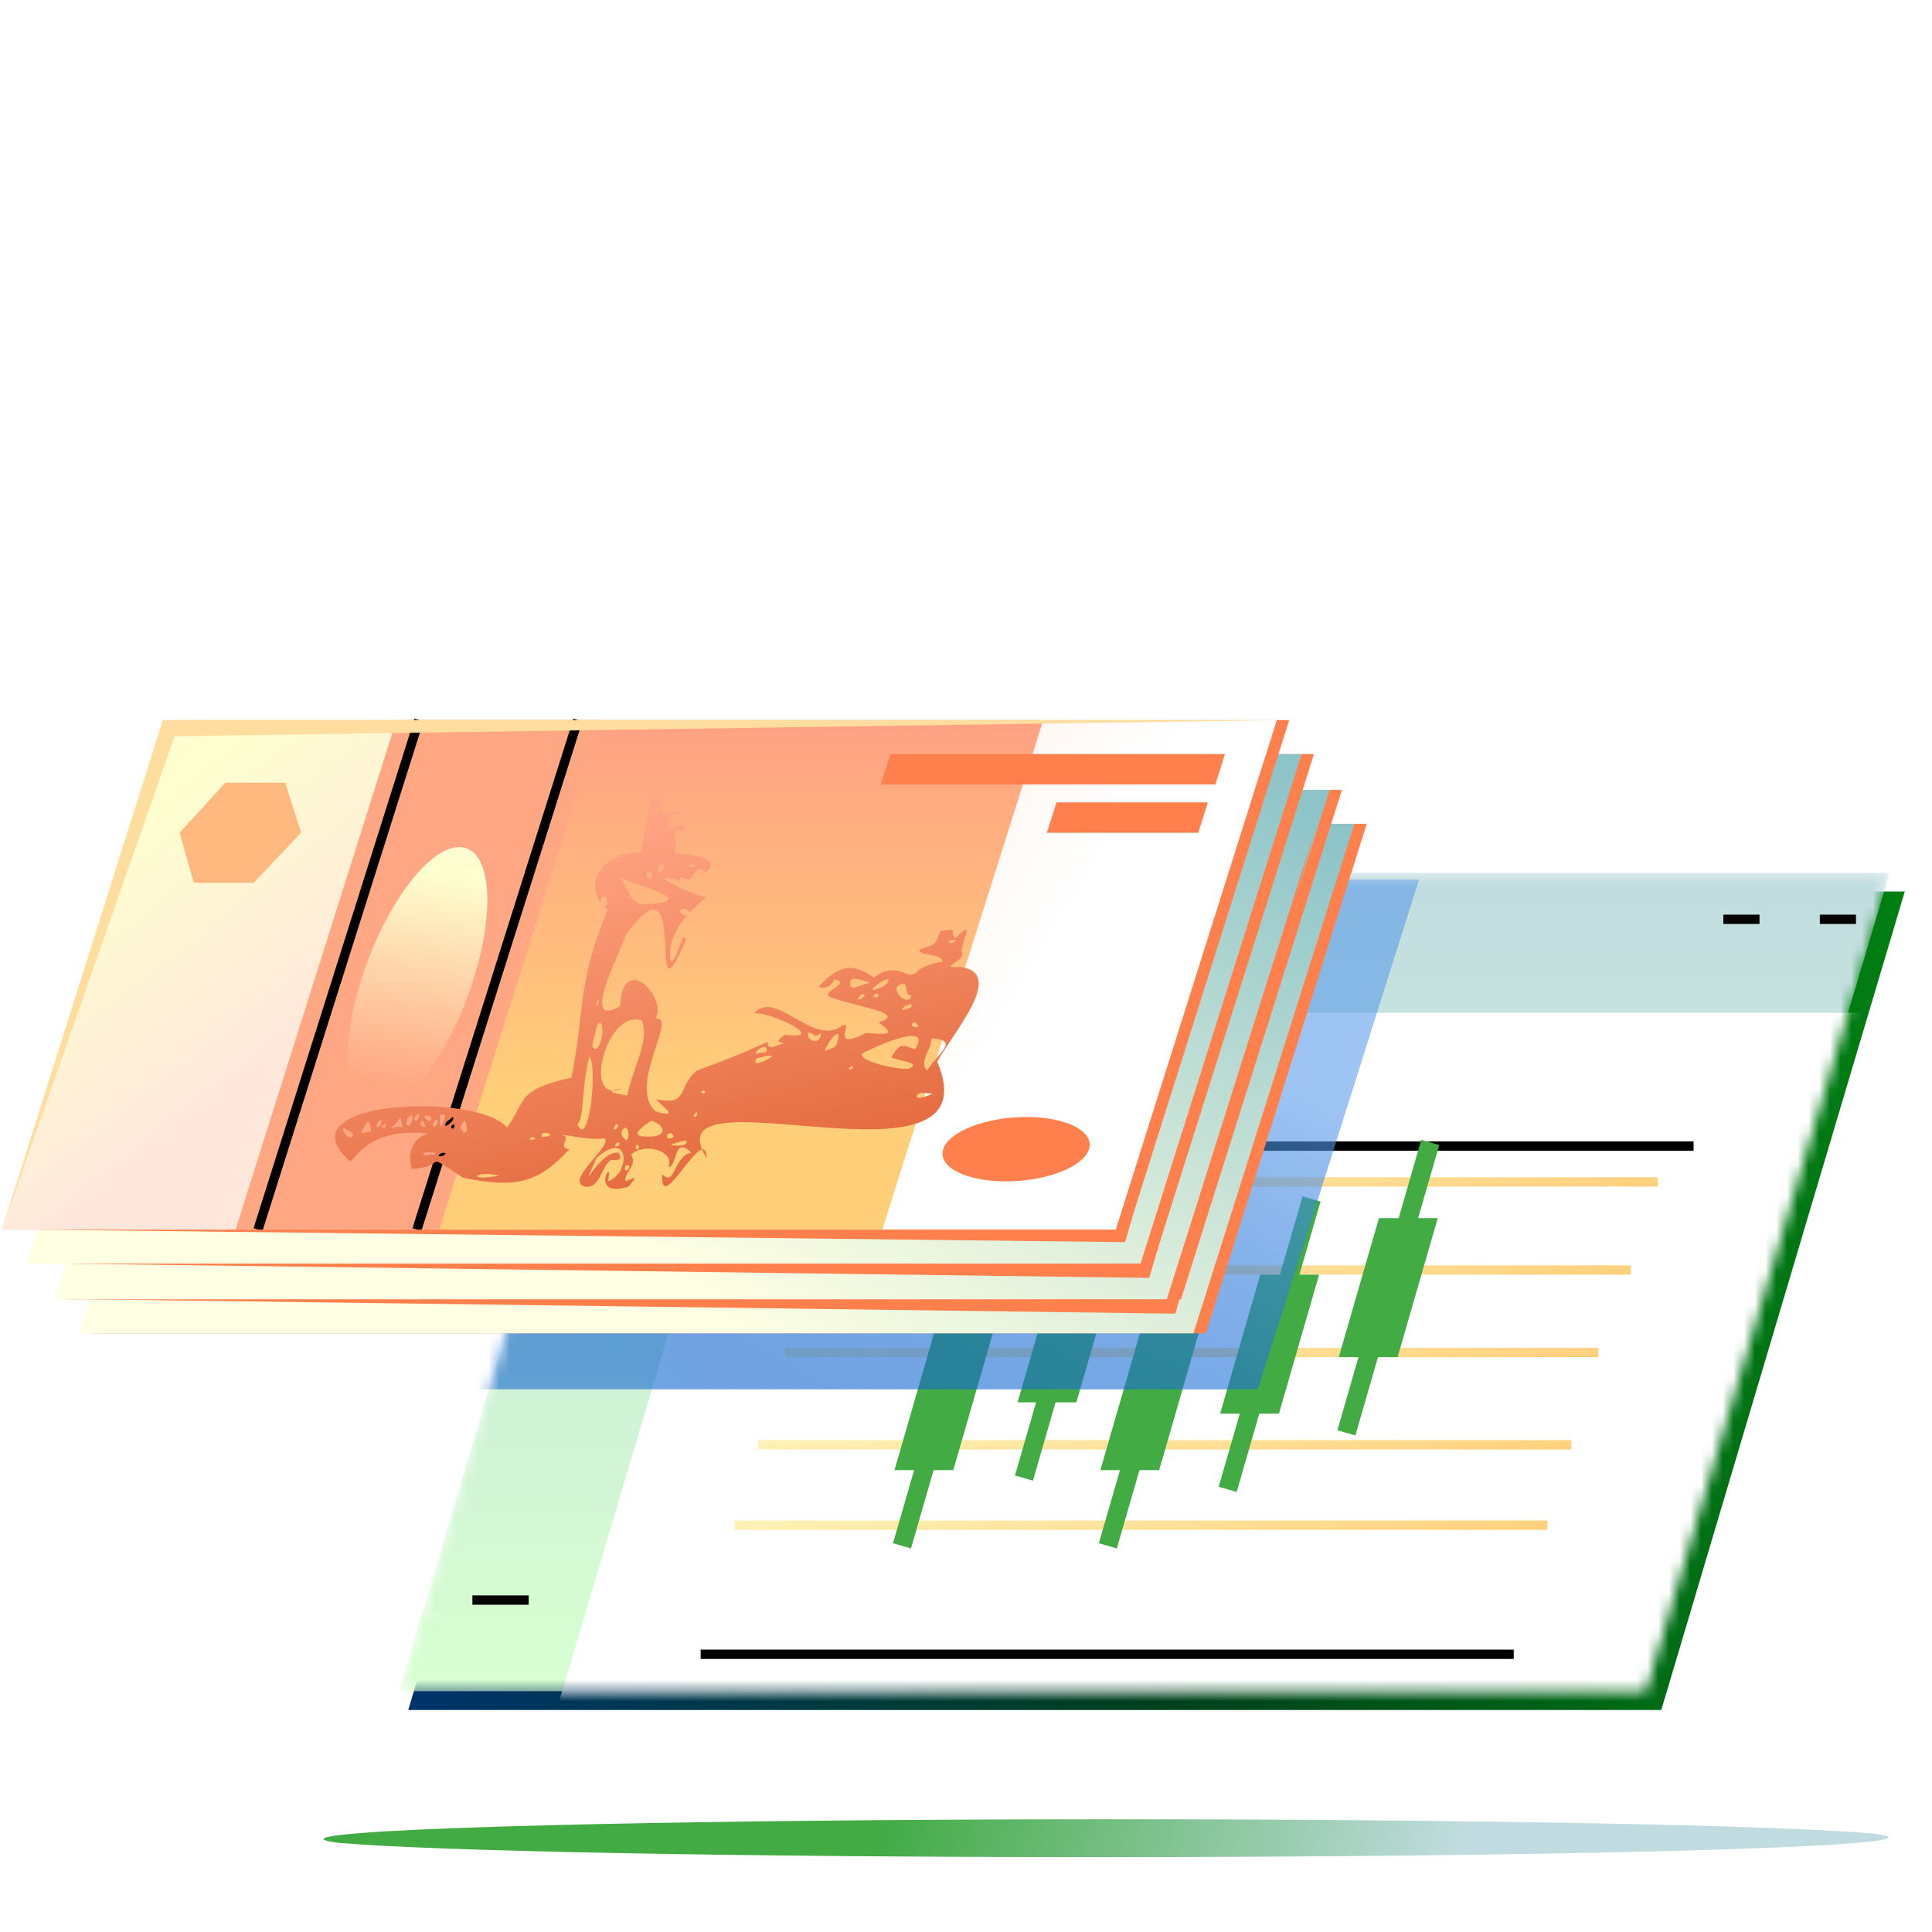<svg width="180" height="180" viewBox="0 0 180 180" fill="none" xmlns="http://www.w3.org/2000/svg">
<g clip-path="url(#clip0_874_105591)">
<g filter="url(#filter0_f_874_105591)">
<path d="M175.946 171.183C175.946 171.06 175.448 170.937 174.483 170.821C165.585 170.052 137.303 169.497 103.794 169.497C63.129 169.497 30.148 170.324 30.148 171.338C30.148 171.46 30.646 171.583 31.611 171.699C40.54 172.468 68.791 173.023 102.3 173.023C142.966 173.023 175.946 172.197 175.946 171.183Z" fill="url(#paint0_linear_874_105591)"/>
</g>
<rect width="116.74" height="79.6" transform="matrix(1 0 -0.285 0.958 60.723 83.059)" fill="url(#paint1_linear_874_105591)"/>
<mask id="mask0_874_105591" style="mask-type:alpha" maskUnits="userSpaceOnUse" x="37" y="81" width="140" height="77">
<rect width="116.204" height="79.6" transform="matrix(1 0 -0.285 0.958 59.855 81.315)" fill="white"/>
</mask>
<g mask="url(#mask0_874_105591)">
<rect width="116.204" height="79.6" transform="matrix(1 0 -0.285 0.958 59.855 81.315)" fill="url(#paint2_linear_874_105591)"/>
<path d="M68.848 69.037H81.031L50.103 96.15H37.92L68.848 69.037Z" fill="white"/>
<circle cx="3.402" cy="3.402" r="3.402" transform="matrix(1 0 -0.285 0.958 60.82 89.992)" fill="#42AB44"/>
<path d="M57.895 102.435L63.141 102.435" stroke="#050304" stroke-width="0.872"/>
<g filter="url(#filter1_d_874_105591)">
<rect width="102.529" height="70.541" transform="matrix(1 0 -0.285 0.958 71.176 89.998)" fill="white"/>
<rect width="14.072" height="2.343" transform="matrix(1 0 -0.285 0.958 75.188 95.378)" fill="#050304"/>
<line x1="65.277" y1="149.765" x2="141.033" y2="149.765" stroke="black" stroke-width="0.872"/>
<line x1="82.031" y1="102.421" x2="157.787" y2="102.421" stroke="black" stroke-width="0.872"/>
</g>
<path d="M169.551 85.649L172.919 85.649" stroke="#050304" stroke-width="0.872"/>
<path d="M160.562 85.649L163.931 85.649" stroke="#050304" stroke-width="0.872"/>
<path d="M56.297 107.814L61.543 107.814" stroke="#050304" stroke-width="0.872"/>
<path d="M54.855 112.651L60.102 112.651" stroke="#050304" stroke-width="0.872"/>
<path d="M53.41 117.497L58.656 117.497" stroke="#050304" stroke-width="0.872"/>
<path d="M44.012 149.074L49.258 149.074" stroke="#050304" stroke-width="0.872"/>
<line x1="68.422" y1="142.095" x2="144.178" y2="142.095" stroke="url(#paint3_linear_874_105591)" stroke-width="0.872"/>
<line x1="70.648" y1="134.607" x2="146.404" y2="134.607" stroke="url(#paint4_linear_874_105591)" stroke-width="0.872"/>
<line x1="73.156" y1="126.004" x2="148.912" y2="126.004" stroke="url(#paint5_linear_874_105591)" stroke-width="0.872"/>
<line x1="76.176" y1="118.319" x2="151.932" y2="118.319" stroke="url(#paint6_linear_874_105591)" stroke-width="0.872"/>
<line x1="78.707" y1="110.113" x2="154.463" y2="110.113" stroke="url(#paint7_linear_874_105591)" stroke-width="0.872"/>
<path d="M92.557 124.019H87.078L83.338 136.968H88.817L92.557 124.019Z" fill="#42AB44"/>
<path d="M104.026 117.702H98.547L94.807 130.651H100.286L104.026 117.702Z" fill="#42AB44"/>
<path d="M111.737 124.019H106.258L102.518 136.968H107.997L111.737 124.019Z" fill="#42AB44"/>
<path d="M122.897 118.755H117.418L113.678 131.705H119.157L122.897 118.755Z" fill="#42AB44"/>
<path d="M133.952 113.49H128.473L124.732 126.44H130.212L133.952 113.49Z" fill="#42AB44"/>
<path d="M91.852 116.965L84.037 144.022" stroke="#42AB44" stroke-width="1.744" stroke-miterlimit="10"/>
<path d="M103.215 110.648L95.4 137.706" stroke="#42AB44" stroke-width="1.744" stroke-miterlimit="10"/>
<path d="M111.031 116.965L103.216 144.022" stroke="#42AB44" stroke-width="1.744" stroke-miterlimit="10"/>
<path d="M122.195 111.701L114.38 138.759" stroke="#42AB44" stroke-width="1.744" stroke-miterlimit="10"/>
<path d="M133.254 106.437L125.439 133.494" stroke="#42AB44" stroke-width="1.744" stroke-miterlimit="10"/>
<g opacity="0.6" filter="url(#filter2_f_874_105591)">
<path d="M132.178 81.971H28.395L13.401 129.437H117.185L132.178 81.971Z" fill="#1467CF"/>
<path d="M132.178 81.971H28.395L13.401 129.437H117.185L132.178 81.971Z" fill="url(#paint8_linear_874_105591)"/>
</g>
</g>
<path d="M127.338 76.754H23.555L8.561 124.221H112.345L127.338 76.754Z" fill="#FF804D"/>
<path d="M126.182 76.754H22.398L7.405 124.221H111.189L126.182 76.754Z" fill="url(#paint9_linear_874_105591)"/>
<path d="M125.026 73.589H21.242L6.249 121.056H110.032L125.026 73.589Z" fill="#FF804D"/>
<path d="M123.878 73.589H20.094L5.1 121.056H108.884L123.878 73.589Z" fill="url(#paint10_linear_874_105591)"/>
<path d="M122.421 70.258H18.637L3.643 117.725H107.427L122.421 70.258Z" fill="#FF804D"/>
<path d="M121.268 70.258H17.484L2.491 117.725H106.275L121.268 70.258Z" fill="url(#paint11_linear_874_105591)"/>
<path d="M120.112 67.094H16.328L1.335 114.561H105.118L120.112 67.094Z" fill="#FF804D"/>
<path d="M118.96 67.094H15.176L0.182 114.561H103.966L118.96 67.094Z" fill="url(#paint12_linear_874_105591)"/>
<path d="M118.96 67.094H15.176L0.182 114.561H103.966L118.96 67.094Z" fill="url(#paint13_linear_874_105591)"/>
<path d="M97.196 67.094H36.945L21.952 114.561H82.202L97.196 67.094Z" fill="url(#paint14_linear_874_105591)"/>
<path d="M55.926 67.094H36.945L21.952 114.561H40.932L55.926 67.094Z" fill="#FFA682"/>
<path d="M34.996 103.568C37.882 103.568 41.964 98.05 44.114 91.244C46.264 84.437 45.668 78.919 42.783 78.919C39.898 78.919 35.816 84.437 33.666 91.244C31.515 98.05 32.111 103.568 34.996 103.568Z" fill="url(#paint15_linear_874_105591)"/>
<path d="M93.722 110.064C97.472 110.064 100.937 108.721 101.46 107.066C101.983 105.41 99.366 104.068 95.615 104.068C91.865 104.068 88.4 105.41 87.877 107.066C87.354 108.721 89.971 110.064 93.722 110.064Z" fill="#FF804D"/>
<path d="M39.031 67.094L24.038 114.561" stroke="black" stroke-width="0.872" stroke-miterlimit="10"/>
<path d="M53.836 67.094L38.842 114.561" stroke="black" stroke-width="0.872" stroke-miterlimit="10"/>
<path d="M26.569 72.923H20.997L16.738 77.587L18.051 82.25H23.623L28.057 77.587L26.569 72.923Z" fill="#FFB97E"/>
<g style="mix-blend-mode:multiply">
<path d="M65.842 107.899C65.728 104.402 61.441 113.562 61.712 109.398C62.858 110.73 62.813 107.566 64.433 107.399C62.695 105.734 63.141 108.732 62.271 108.732C62.918 107.233 60.047 106.4 58.808 107.566C59.363 108.565 58.334 109.065 58.246 109.898C58.262 110.397 59.954 108.898 58.557 110.564C54.707 111.73 57.293 107.399 56.626 110.064C58.752 109.398 58.726 105.068 55.568 107.899C53.731 112.063 55.831 107.066 57.642 107.399C58.075 108.232 57.431 108.066 56.909 108.066C56.002 108.732 55.893 110.73 54.553 110.564C52.447 110.064 57.156 106.733 56.321 106.067C54.527 106.234 53.292 105.734 52.073 105.734C53.64 105.734 51.705 106.9 53.045 107.066C50.13 110.231 48.057 110.73 43.148 109.731C39.114 107.066 41.897 108.732 38.362 108.898C37.965 107.399 38.385 106.067 39.936 105.567C36.68 105.401 34.66 105.734 32.652 108.232C25.96 102.403 44.629 101.737 47.234 105.068C49.068 102.57 47.99 101.57 53.234 100.404C54.537 94.075 53.706 91.744 56.612 84.749C54.109 82.75 55.858 79.419 59.689 79.419C60.146 77.42 60.453 72.59 61.753 75.089C60.931 76.588 64.07 74.922 63.231 75.921C61.786 76.088 62.377 76.421 62.288 77.254C61.956 77.754 63.369 76.588 63.612 76.921C63.924 77.587 63.333 77.254 62.932 77.42C62.722 78.087 63.191 78.253 62.823 79.419C63.815 79.585 67.541 79.919 65.727 81.251C64.65 80.252 64.768 82.084 63.95 81.917C63.654 81.751 63.184 81.584 63.374 82.084C59.563 80.918 64.347 83.416 65.861 83.583C64.047 84.915 62.145 87.08 62.453 89.412C62.834 90.411 63.627 86.248 63.902 87.58C59.964 96.74 64.479 78.586 58.313 87.08C57.735 88.912 53.958 95.907 57.776 93.742C58.014 88.579 62.219 92.91 61.065 94.908C63.26 94.575 58.369 101.237 61.115 103.569C63.517 104.235 61.621 103.069 61.135 102.403C64.234 103.069 63.071 101.237 64.937 99.738C67.691 98.739 69.294 98.073 71.526 97.073C71.558 98.073 72.344 97.24 73.04 97.24C72.275 96.907 72.396 97.073 73.129 96.407C77.325 96.907 71.723 94.242 70.278 94.409C72.233 92.077 75.721 97.573 78.442 95.574C79.697 94.908 77.13 98.073 80.669 96.241C82.881 96.407 83.403 96.407 81.856 95.241C84.731 94.409 79.543 93.742 77.368 92.91C76.307 92.41 79.531 91.577 77.72 91.244C77.562 91.744 76.882 92.243 76.291 91.91C78.421 89.579 79.708 89.912 81.43 91.078C83.296 89.579 84.39 91.078 85.192 90.744C85.977 89.912 87.075 89.745 87.824 89.579C87.739 88.746 85.195 89.079 85.754 88.413C87.653 87.913 87.009 87.746 87.673 86.747C89.52 86.414 88.317 86.914 89.03 87.413C91.16 85.082 89.237 88.413 89.654 88.746C89.913 89.579 87.265 90.245 89.407 90.078C93.777 90.578 88.906 96.074 87.316 98.905C92.911 112.063 60.272 99.072 65.842 107.899ZM57.968 101.404C55.948 101.737 57.636 101.903 58.455 102.07C58.79 99.905 60.608 96.907 59.793 95.075C56.505 93.909 54.134 103.069 57.968 101.404ZM80.84 97.906C78.714 98.572 83.57 99.738 84.667 99.572C86.271 98.905 82.492 98.739 83.12 98.406C83.889 97.073 84.132 97.406 85.246 97.74C86.906 95.241 82.095 97.24 80.84 97.906ZM60.253 84.249C65.234 83.916 59.56 82.583 57.733 81.751C58.515 82.583 58.633 84.415 60.253 84.249ZM54.91 98.406C54.137 101.404 54.462 104.235 53.782 104.735C54.908 107.233 55.692 99.239 54.91 98.406ZM86.356 99.738C87.631 97.906 89.34 96.907 86.78 96.74C86.813 97.74 85.574 98.905 86.356 99.738ZM60.379 105.901C62.468 105.901 61.792 104.735 60.678 104.402C59.771 105.068 58.463 105.901 60.379 105.901ZM55.525 95.907C55.542 96.407 54.825 97.573 55.469 97.74C56.498 97.24 56.157 93.909 55.525 95.907ZM84.909 92.743C84.038 92.743 84.86 91.244 83.831 91.744C82.803 92.243 84.715 93.909 84.909 92.743ZM81.098 91.577C80.628 91.411 79.393 90.911 79.235 91.411C79.041 92.576 80 91.744 81.098 91.577ZM78.126 96.574C78.041 95.741 76.993 97.406 76.835 97.906C77.811 97.573 77.985 97.573 78.126 96.574ZM81.41 92.243C81.811 92.077 82.734 91.91 82.77 91.244C82.475 91.078 80.887 92.243 81.41 92.243ZM71.975 98.406C71.506 98.239 70.878 98.572 70.53 98.572C69.866 99.572 71.522 98.739 71.975 98.406ZM34.591 105.401C34.437 104.235 34.263 104.235 33.72 105.401C33.441 105.734 34.417 105.401 34.591 105.401ZM76.49 96.241C75.757 96.907 75.846 96.074 75.271 96.241C75.182 97.073 76.47 97.406 76.49 96.241ZM57.925 105.401C57.819 105.734 58.062 106.067 58.358 106.234C58.812 105.901 58.414 104.402 57.925 105.401ZM37.482 105.068C37.259 103.569 37.397 104.235 36.664 104.901C35.984 105.401 37.239 104.735 37.482 105.068ZM46.51 109.565C46.214 109.398 44.874 109.232 44.42 109.565C44.837 109.898 45.987 109.565 46.51 109.565ZM63.076 106.733C63.424 106.733 64.121 106.733 63.931 106.234C63.355 106.4 61.683 106.733 63.076 106.733ZM71.437 97.906C71.526 97.073 70.218 97.906 70.461 98.239C70.914 97.906 71.331 98.239 71.437 97.906ZM86.891 101.903C86.543 101.903 85.429 101.57 85.393 102.236C85.688 102.403 86.49 102.07 86.891 101.903ZM56.596 84.249C56.474 84.082 56.58 83.749 56.458 83.583C55.745 83.083 55.863 84.915 56.596 84.249ZM43.524 105.234C43.386 104.568 43.423 103.902 42.88 105.068C43.002 105.234 43.314 105.901 43.524 105.234ZM32.084 105.068C31.683 105.234 32.412 106.234 32.866 105.901C33.023 105.401 32.327 105.401 32.084 105.068ZM61.305 80.918C61.094 81.584 61.722 81.251 61.88 80.751C61.985 80.418 61.236 80.585 61.305 80.918ZM64.169 85.082C64.274 84.749 63.509 84.415 63.351 84.915C63.298 85.082 64.011 85.581 64.169 85.082ZM38.337 104.568C38.389 104.402 38.494 104.068 38.373 103.902C37.624 104.068 37.847 105.567 38.337 104.568ZM84.139 94.075C84.488 94.075 85.29 93.742 84.82 93.576C84.472 93.576 83.791 94.075 84.139 94.075ZM40.002 107.566C41.22 107.566 40.281 107.233 39.532 107.399C39.131 107.566 39.775 107.733 40.002 107.566ZM41.244 104.735C41.349 104.402 41.786 103.569 40.985 103.902C41.054 104.235 40.86 105.401 41.244 104.735ZM60.746 81.584C60.851 81.251 60.208 81.085 60.224 81.584C60.171 81.751 60.641 81.917 60.746 81.584ZM42.151 104.068C41.872 104.402 41.297 104.568 41.54 104.901C41.941 104.735 42.447 104.235 42.151 104.068ZM62.416 106.067C63.112 106.067 62.505 105.234 62.173 105.734C62.068 106.067 62.242 106.067 62.416 106.067ZM50.907 105.567C50.437 105.401 50.227 106.067 50.801 105.901C51.324 105.901 51.429 105.567 50.907 105.567ZM35.498 104.735C35.761 103.902 35.028 104.568 35.097 104.901C34.992 105.234 35.445 104.901 35.498 104.735ZM40.183 104.235C40.236 104.068 39.818 103.735 39.539 104.068C39.661 104.235 40.025 104.735 40.183 104.235ZM85.582 95.574C85.46 95.408 85.217 95.075 84.938 95.408C84.885 95.574 85.302 95.907 85.582 95.574ZM40.774 104.568C40.88 104.235 40.531 104.235 40.426 104.568C40.094 105.068 40.617 105.068 40.774 104.568ZM80.555 92.743C80.486 92.41 80.033 92.743 79.928 93.076C80.049 93.243 80.503 92.91 80.555 92.743ZM39.434 104.402C38.859 104.568 39.345 105.234 39.624 104.901C39.503 104.735 39.555 104.568 39.434 104.402ZM58.492 108.565C58.144 108.565 58.16 109.065 58.334 109.065C58.509 109.065 58.841 108.565 58.492 108.565ZM39.017 104.068C39.227 103.402 38.267 104.235 38.737 104.402C38.911 104.402 38.964 104.235 39.017 104.068ZM63.848 80.585C64.196 80.585 64.387 81.085 64.719 80.585C64.771 80.418 64.144 80.751 63.848 80.585ZM41.273 107.399C41.099 107.399 40.645 107.733 40.994 107.733C41.342 107.733 41.795 107.399 41.273 107.399ZM57.281 105.234C57.455 105.234 57.787 104.735 57.439 104.735C57.212 104.901 57.107 105.234 57.281 105.234ZM88.803 87.58C88.629 87.58 88.455 87.58 88.402 87.746C88.471 88.08 89.5 87.58 88.803 87.58ZM35.968 104.901C36.125 104.402 35.218 105.068 35.741 105.068C35.915 105.068 35.915 105.068 35.968 104.901ZM81.653 92.576C81.479 92.576 81.199 92.91 81.547 92.91C81.843 93.076 82.001 92.576 81.653 92.576ZM59.541 106.9C59.593 106.733 59.298 106.567 59.245 106.733C59.14 107.066 59.436 107.233 59.541 106.9ZM64.946 103.569C64.72 103.735 64.44 104.068 64.788 104.068C65.015 103.902 64.894 103.735 64.946 103.569ZM57.731 106.567C57.783 106.4 57.435 106.4 57.382 106.567C57.103 106.9 57.625 106.9 57.731 106.567ZM79.496 99.405C79.548 99.239 79.147 99.405 79.095 99.572C79.042 99.738 79.443 99.572 79.496 99.405ZM42.41 104.901C42.463 104.735 42.115 104.735 42.062 104.901C41.957 105.234 42.305 105.234 42.41 104.901ZM55.723 93.076C55.67 93.243 55.565 93.576 55.513 93.742C55.739 93.576 55.845 93.243 55.723 93.076ZM49.878 106.067C49.757 105.901 49.583 105.901 49.356 106.067C49.303 106.234 49.651 106.234 49.878 106.067ZM61.3 75.422C61.352 75.255 61.004 75.255 60.951 75.422C60.899 75.588 61.073 75.588 61.3 75.422ZM65.699 101.737C65.752 101.57 65.403 101.57 65.351 101.737C65.298 101.903 65.647 101.903 65.699 101.737Z" fill="url(#paint16_linear_874_105591)"/>
</g>
<path d="M112.535 74.755H98.43L97.535 77.587H111.64L112.535 74.755Z" fill="#FF804D"/>
<path d="M114.127 70.258H82.957L82.063 73.09H113.233L114.127 70.258Z" fill="#FF804D"/>
<path d="M0.182 114.561L15.176 67.094H118.96L16.27 68.593L0.182 114.561Z" fill="#FFDD9F"/>
<path d="M3.494 114.561H103.97L117.964 70.258L104.82 115.727L3.494 114.561Z" fill="#FF804D"/>
<path d="M6.148 117.726H106.275L120.217 73.59L107.073 119.058L6.148 117.726Z" fill="#FF804D"/>
<path d="M8.406 121.057H108.707L122.649 76.921L109.505 122.389L8.406 121.057Z" fill="#FF804D"/>
</g>
<defs>
<filter id="filter0_f_874_105591" x="25.788" y="165.137" width="154.517" height="12.247" filterUnits="userSpaceOnUse" color-interpolation-filters="sRGB">
<feFlood flood-opacity="0" result="BackgroundImageFix"/>
<feBlend mode="normal" in="SourceGraphic" in2="BackgroundImageFix" result="shape"/>
<feGaussianBlur stdDeviation="2.18" result="effect1_foregroundBlur_874_105591"/>
</filter>
<filter id="filter1_d_874_105591" x="51.047" y="89.998" width="122.66" height="71.968" filterUnits="userSpaceOnUse" color-interpolation-filters="sRGB">
<feFlood flood-opacity="0" result="BackgroundImageFix"/>
<feColorMatrix in="SourceAlpha" type="matrix" values="0 0 0 0 0 0 0 0 0 0 0 0 0 0 0 0 0 0 127 0" result="hardAlpha"/>
<feOffset dy="4.36"/>
<feComposite in2="hardAlpha" operator="out"/>
<feColorMatrix type="matrix" values="0 0 0 0 0 0 0 0 0 0 0 0 0 0 0 0 0 0 1 0"/>
<feBlend mode="normal" in2="BackgroundImageFix" result="effect1_dropShadow_874_105591"/>
<feBlend mode="normal" in="SourceGraphic" in2="effect1_dropShadow_874_105591" result="shape"/>
</filter>
<filter id="filter2_f_874_105591" x="9.914" y="78.482" width="125.754" height="54.444" filterUnits="userSpaceOnUse" color-interpolation-filters="sRGB">
<feFlood flood-opacity="0" result="BackgroundImageFix"/>
<feBlend mode="normal" in="SourceGraphic" in2="BackgroundImageFix" result="shape"/>
<feGaussianBlur stdDeviation="1.744" result="effect1_foregroundBlur_874_105591"/>
</filter>
<linearGradient id="paint0_linear_874_105591" x1="82.688" y1="168.598" x2="133.054" y2="183.28" gradientUnits="userSpaceOnUse">
<stop stop-color="#42AB44"/>
<stop offset="1" stop-color="#C1DCE0"/>
</linearGradient>
<linearGradient id="paint1_linear_874_105591" x1="135.32" y1="-1.8128e-06" x2="-51.669" y2="45.786" gradientUnits="userSpaceOnUse">
<stop stop-color="#00910E"/>
<stop offset="0.431" stop-color="#003F1D"/>
<stop offset="1" stop-color="#002B9A"/>
</linearGradient>
<linearGradient id="paint2_linear_874_105591" x1="58.102" y1="0" x2="58.102" y2="79.6" gradientUnits="userSpaceOnUse">
<stop stop-color="#C1DCE0"/>
<stop offset="1" stop-color="#D8FFD1"/>
</linearGradient>
<linearGradient id="paint3_linear_874_105591" x1="136.575" y1="143.25" x2="136.067" y2="136.814" gradientUnits="userSpaceOnUse">
<stop stop-color="#FFCE79"/>
<stop offset="1" stop-color="#FEF1B5"/>
</linearGradient>
<linearGradient id="paint4_linear_874_105591" x1="138.802" y1="135.762" x2="138.294" y2="129.326" gradientUnits="userSpaceOnUse">
<stop stop-color="#FFCE79"/>
<stop offset="1" stop-color="#FEF1B5"/>
</linearGradient>
<linearGradient id="paint5_linear_874_105591" x1="141.31" y1="127.159" x2="140.801" y2="120.722" gradientUnits="userSpaceOnUse">
<stop stop-color="#FFCE79"/>
<stop offset="1" stop-color="#FEF1B5"/>
</linearGradient>
<linearGradient id="paint6_linear_874_105591" x1="144.329" y1="119.474" x2="143.821" y2="113.037" gradientUnits="userSpaceOnUse">
<stop stop-color="#FFCE79"/>
<stop offset="1" stop-color="#FEF1B5"/>
</linearGradient>
<linearGradient id="paint7_linear_874_105591" x1="146.86" y1="111.268" x2="146.352" y2="104.832" gradientUnits="userSpaceOnUse">
<stop stop-color="#FFCE79"/>
<stop offset="1" stop-color="#FEF1B5"/>
</linearGradient>
<linearGradient id="paint8_linear_874_105591" x1="122.639" y1="102.338" x2="96.101" y2="149.838" gradientUnits="userSpaceOnUse">
<stop stop-color="#5C9DEA"/>
<stop offset="1" stop-color="#0057D6" stop-opacity="0"/>
</linearGradient>
<linearGradient id="paint9_linear_874_105591" x1="130.049" y1="80.8" x2="101.472" y2="139.803" gradientUnits="userSpaceOnUse">
<stop stop-color="#8DC4C9"/>
<stop offset="1" stop-color="#FEFFE3"/>
</linearGradient>
<linearGradient id="paint10_linear_874_105591" x1="127.745" y1="77.636" x2="99.167" y2="136.638" gradientUnits="userSpaceOnUse">
<stop stop-color="#8DC4C9"/>
<stop offset="1" stop-color="#FEFFE3"/>
</linearGradient>
<linearGradient id="paint11_linear_874_105591" x1="125.135" y1="74.305" x2="96.558" y2="133.307" gradientUnits="userSpaceOnUse">
<stop stop-color="#8DC4C9"/>
<stop offset="1" stop-color="#FEFFE3"/>
</linearGradient>
<linearGradient id="paint12_linear_874_105591" x1="67.068" y1="67.094" x2="98.963" y2="86.594" gradientUnits="userSpaceOnUse">
<stop stop-color="#FFE8DB"/>
<stop offset="1" stop-color="white"/>
</linearGradient>
<linearGradient id="paint13_linear_874_105591" x1="18.721" y1="46.721" x2="47.66" y2="83.345" gradientUnits="userSpaceOnUse">
<stop stop-color="#FFE7DA"/>
<stop offset="0.395" stop-color="#FEFFCF"/>
<stop offset="0.946" stop-color="#FEFFCF" stop-opacity="0"/>
</linearGradient>
<linearGradient id="paint14_linear_874_105591" x1="67.07" y1="67.094" x2="67.07" y2="114.561" gradientUnits="userSpaceOnUse">
<stop stop-color="#FFA183"/>
<stop offset="0.729" stop-color="#FFCE79"/>
</linearGradient>
<linearGradient id="paint15_linear_874_105591" x1="51.002" y1="69.437" x2="45.767" y2="102.628" gradientUnits="userSpaceOnUse">
<stop stop-color="#FFE7DA"/>
<stop offset="0.395" stop-color="#FEFFCF"/>
<stop offset="1" stop-color="#FEFFCF" stop-opacity="0"/>
</linearGradient>
<linearGradient id="paint16_linear_874_105591" x1="68.939" y1="74.388" x2="78.839" y2="116.898" gradientUnits="userSpaceOnUse">
<stop stop-color="#FFA483"/>
<stop offset="1" stop-color="#DD5B2B"/>
</linearGradient>
<clipPath id="clip0_874_105591">
<rect width="180" height="180" fill="white"/>
</clipPath>
</defs>
</svg>
